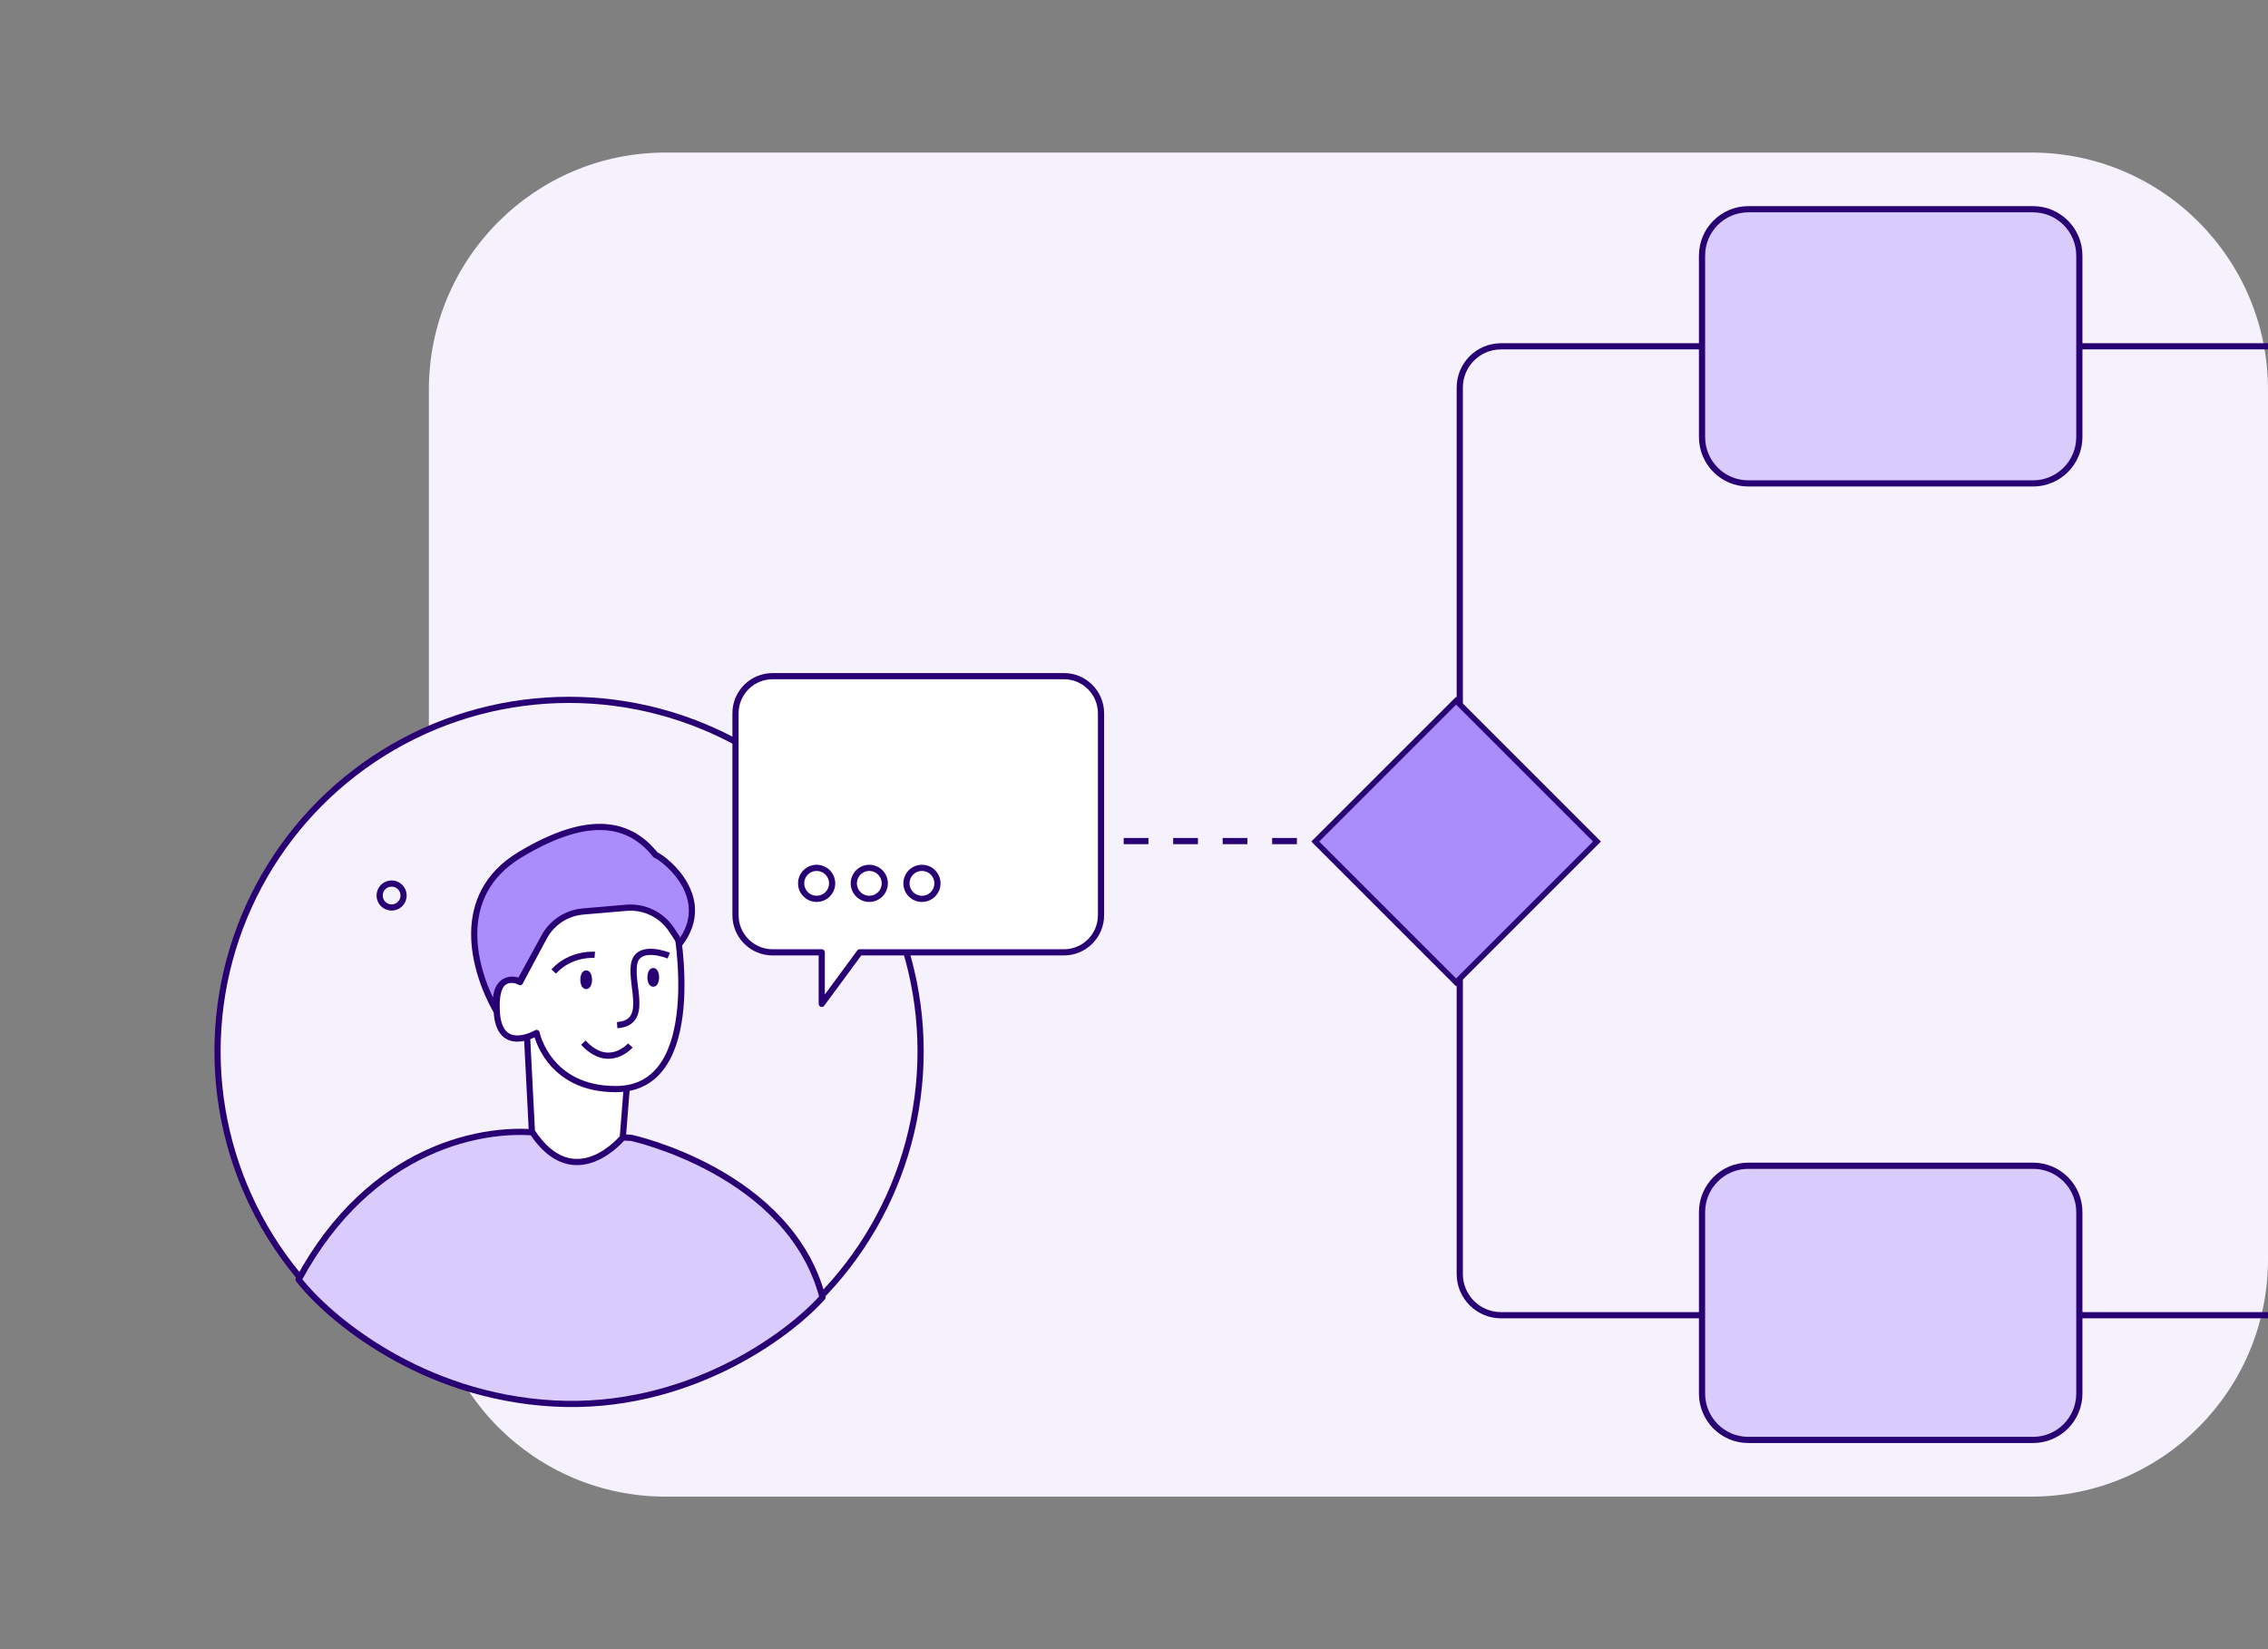 <svg width="550" height="400" viewBox="0 0 550 400" fill="none" xmlns="http://www.w3.org/2000/svg">
<rect x="0" y="0" width="550" height="400" fill="#808080" stroke="none"/>
<path d="M492.616 37H161.384C129.692 37 104 62.771 104 94.562V305.438C104 337.229 129.692 363 161.384 363H492.616C524.308 363 550 337.229 550 305.438V94.562C550 62.771 524.308 37 492.616 37Z" fill="#F5F2FE"/>
<path d="M354 197V94C354 88.477 358.477 84 364 84H550" stroke="#280074" stroke-width="1.5"/>
<path d="M354 206V309C354 314.523 358.477 319 364 319H550" stroke="#280074" stroke-width="1.5"/>
<path d="M423.966 50.75H493.034C499.226 50.75 504.25 55.788 504.25 62.007V105.993C504.25 112.212 499.226 117.25 493.034 117.25H423.966C417.774 117.25 412.75 112.212 412.75 105.993V62.007C412.75 55.788 417.774 50.75 423.966 50.75Z" fill="#D9CCFD" stroke="#280074" stroke-width="1.5"/>
<path d="M423.966 282.75H493.034C499.226 282.75 504.25 287.788 504.25 294.007V337.993C504.25 344.212 499.226 349.25 493.034 349.25H423.966C417.774 349.25 412.75 344.212 412.75 337.993V294.007C412.75 287.788 417.774 282.75 423.966 282.75Z" fill="#D9CCFD" stroke="#280074" stroke-width="1.5"/>
<path d="M248.5 204H336.5" stroke="#280074" stroke-width="1.5" stroke-dasharray="6 6"/>
<path d="M387.273 204.114L353.114 238.273L318.955 204.114L353.114 169.955L387.273 204.114Z" fill="#AA8DFA" stroke="#280074" stroke-width="1.351"/>
<circle cx="138" cy="255" r="85.25" fill="#F5F2FE" stroke="#280074" stroke-width="1.5"/>
<path d="M94.969 214.298C96.574 214.298 97.875 215.599 97.875 217.205C97.875 218.81 96.574 220.111 94.969 220.111C93.364 220.111 92.062 218.81 92.062 217.205C92.063 215.6 93.364 214.298 94.969 214.298Z" fill="#F5F2FE" stroke="#280074" stroke-width="1.5"/>
<path d="M199.465 314.656C191.488 284.297 153.106 275.984 153.106 275.984L132.41 274.988C117.427 272.681 89.704 278.314 72.424 310.353C79.633 319.646 102.106 338.668 134.321 340.413C166.535 342.159 191.173 323.969 199.465 314.656Z" fill="#D9CCFD" stroke="#280074" stroke-width="1.5" stroke-linejoin="round"/>
<path d="M151.98 263.948L151.028 275.886C151.028 275.886 139.294 290.22 128.988 274.448L127.669 248.651" fill="white"/>
<path d="M151.98 263.948L151.028 275.886C151.028 275.886 139.294 290.22 128.988 274.448L127.669 248.651" stroke="#280074" stroke-width="1.5" stroke-linejoin="round"/>
<path d="M163.979 224.511C163.979 224.511 171.603 264.153 149.336 264.16C132.865 264.16 130.124 250.538 130.124 250.538C130.124 250.538 120.963 255.946 120.46 245.21C119.957 234.474 126.109 238.207 126.109 238.207L135.089 221.126L159.296 218.881L163.979 224.511Z" fill="white" stroke="#280074" stroke-width="1.5" stroke-linejoin="round"/>
<path d="M162.18 231.785C162.18 231.785 154.563 228.659 153.747 233.957C152.931 239.263 157.42 248.097 149.666 248.643" stroke="#280074" stroke-width="1.5" stroke-linejoin="round"/>
<path d="M144.233 231.592C144.233 231.592 138.406 231.08 134.271 235.635" stroke="#280074" stroke-width="1.5" stroke-linejoin="round"/>
<path d="M158.42 238.587C158.045 238.587 157.742 237.902 157.742 237.057C157.742 236.212 158.045 235.526 158.42 235.526C158.794 235.526 159.098 236.212 159.098 237.057C159.098 237.902 158.794 238.587 158.42 238.587Z" fill="#280074" stroke="#280074" stroke-width="1.5" stroke-linejoin="round"/>
<path d="M142.15 239.16C141.776 239.16 141.472 238.475 141.472 237.63C141.472 236.784 141.776 236.099 142.15 236.099C142.525 236.099 142.828 236.784 142.828 237.63C142.828 238.475 142.525 239.16 142.15 239.16Z" fill="#280074" stroke="#280074" stroke-width="1.5" stroke-linejoin="round"/>
<path d="M152.859 253.573C152.859 253.573 147.641 259.586 141.475 252.895" stroke="#280074" stroke-width="1.5" stroke-linejoin="round"/>
<path d="M162.848 225.493L164.969 228.711C173.005 217.84 161.636 208.538 158.948 207.323C152.995 199.879 143.384 196.886 126.079 207.323C109.691 217.207 114.824 235.411 120.401 245.272C119.383 237.638 123.688 236.929 126.079 238.024L131.969 227.236C133.883 223.73 137.428 221.417 141.408 221.076L151.884 220.178C156.237 219.806 160.445 221.845 162.848 225.493Z" fill="#AA8DFA" stroke="#280074" stroke-width="1.5"/>
<path fill-rule="evenodd" clip-rule="evenodd" d="M258 164C262.971 164 267 168.029 267 173V221.99C267 226.96 262.971 230.99 258 230.99H208.484L199.279 243.482V230.99H187.364C182.394 230.99 178.364 226.96 178.364 221.99V173C178.364 168.029 182.394 164 187.364 164H258Z" fill="white"/>
<path d="M208.484 230.99L207.88 230.545C208.022 230.353 208.246 230.24 208.484 230.24V230.99ZM199.279 243.482L199.883 243.927C199.691 244.188 199.353 244.296 199.045 244.194C198.737 244.093 198.529 243.806 198.529 243.482H199.279ZM199.279 230.99V230.24C199.694 230.24 200.029 230.576 200.029 230.99H199.279ZM267 173H266.25C266.25 168.444 262.556 164.75 258 164.75V164V163.25C263.385 163.25 267.75 167.615 267.75 173H267ZM267 221.99H266.25V173H267H267.75V221.99H267ZM258 230.99V230.24C262.556 230.24 266.25 226.546 266.25 221.99H267H267.75C267.75 227.375 263.385 231.74 258 231.74V230.99ZM208.484 230.99V230.24H258V230.99V231.74H208.484V230.99ZM208.484 230.99L209.088 231.435L199.883 243.927L199.279 243.482L198.676 243.037L207.88 230.545L208.484 230.99ZM199.279 243.482H198.529V230.99H199.279H200.029V243.482H199.279ZM187.364 230.99V230.24H199.279V230.99V231.74H187.364V230.99ZM178.364 221.99H179.114C179.114 226.546 182.808 230.24 187.364 230.24V230.99V231.74C181.979 231.74 177.614 227.375 177.614 221.99H178.364ZM178.364 173H179.114V221.99H178.364H177.614V173H178.364ZM187.364 164V164.75C182.808 164.75 179.114 168.444 179.114 173H178.364H177.614C177.614 167.615 181.979 163.25 187.364 163.25V164ZM258 164V164.75H187.364V164V163.25H258V164Z" fill="#280074"/>
<circle cx="198.038" cy="214.255" r="3.757" stroke="#280074" stroke-width="1.5"/>
<circle cx="210.808" cy="214.255" r="3.757" stroke="#280074" stroke-width="1.5"/>
<circle cx="223.577" cy="214.255" r="3.757" stroke="#280074" stroke-width="1.5"/>
</svg>
